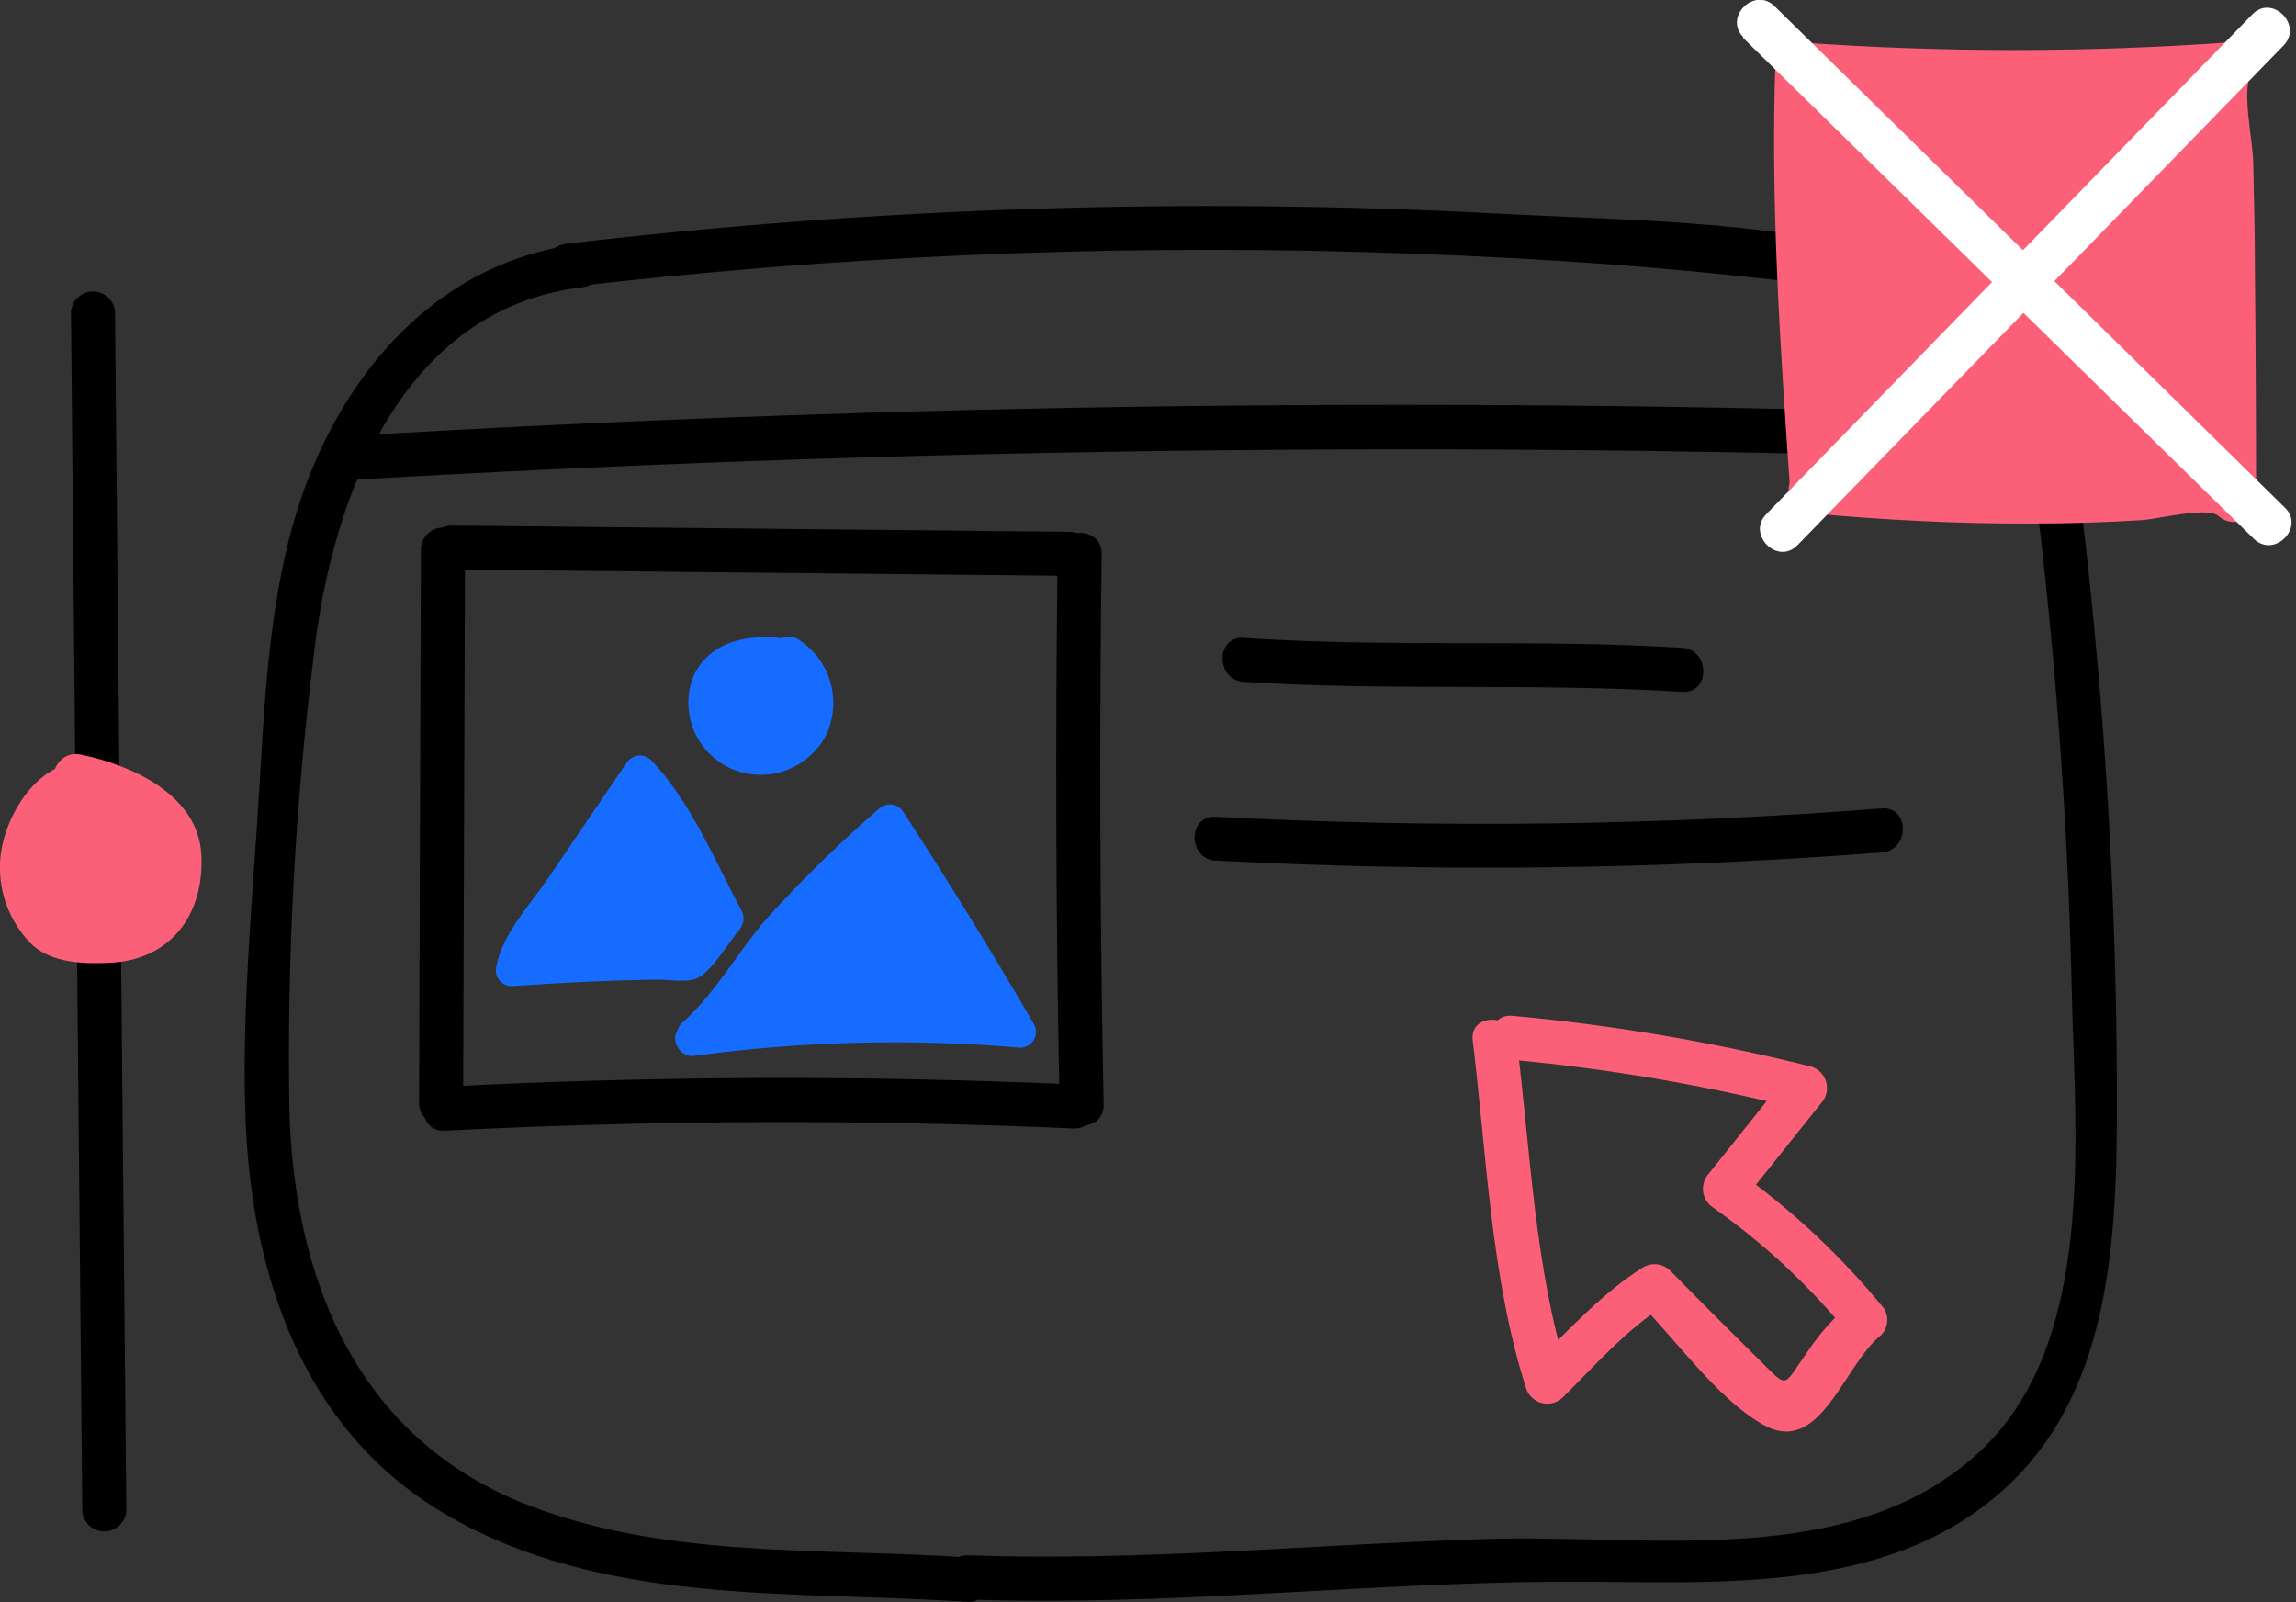 <svg xmlns="http://www.w3.org/2000/svg" width="86" height="60" viewBox="0 0 86 60" fill="none"><rect x="0" y="0" width="86" height="60" fill="#333333" stroke="none"/><g clip-path="url(#clip0_570_2009)"><path d="M2.659 11.677L3.083 56.591C3.099 56.798 3.193 56.991 3.346 57.133C3.499 57.274 3.699 57.352 3.907 57.352C4.115 57.352 4.315 57.274 4.468 57.133C4.621 56.991 4.715 56.798 4.732 56.591L4.308 11.677C4.291 11.47 4.197 11.276 4.044 11.135C3.892 10.994 3.691 10.916 3.483 10.916C3.275 10.916 3.075 10.994 2.922 11.135C2.769 11.276 2.675 11.47 2.659 11.677Z" fill="black"></path><path d="M3.214 29.363C3.13 29.325 3.037 29.309 2.945 29.319C2.853 29.328 2.765 29.361 2.69 29.415C2.265 29.629 1.888 29.93 1.586 30.298C1.284 30.667 1.063 31.095 0.936 31.554C0.81 32.013 0.782 32.494 0.853 32.965C0.924 33.436 1.094 33.887 1.35 34.288C1.528 34.587 1.783 34.831 2.088 34.995C2.435 35.144 2.81 35.219 3.188 35.215C4.151 35.272 5.234 35.283 5.93 34.613C6.346 34.148 6.604 33.564 6.668 32.943C6.815 32.339 6.755 31.703 6.495 31.137C6.329 30.873 6.116 30.641 5.867 30.452C4.99 29.733 3.943 29.252 2.826 29.054" fill="#FC6078"></path><path d="M3.434 28.567C1.486 28.238 0.037 30.661 -7.64709e-06 32.357C-0.019 32.919 0.079 33.48 0.288 34.002C0.497 34.525 0.813 34.998 1.214 35.393C1.973 36.068 3.135 36.099 4.098 36.057C6.38 35.958 7.657 34.267 7.542 32.011C7.427 29.756 4.925 28.651 3.031 28.259C1.984 28.044 1.555 29.63 2.596 29.829C3.638 30.028 4.857 30.415 5.511 31.226C6.166 32.038 5.956 33.932 4.784 34.304C3.737 34.639 2.219 34.482 1.801 33.32C1.684 32.992 1.634 32.643 1.654 32.296C1.674 31.948 1.763 31.607 1.916 31.294C2.041 31.043 2.669 30.085 2.994 30.143C4.041 30.321 4.48 28.73 3.434 28.573V28.567Z" fill="#FC6078"></path><path d="M76.129 17.555C76.957 24.019 77.448 30.521 77.6 37.036C77.715 42.516 78.574 50.341 74.072 54.439C69.257 58.826 61.725 57.449 55.753 57.632C49.237 57.831 42.741 58.48 36.214 58.245C36.07 58.247 35.929 58.287 35.805 58.36C35.681 58.433 35.578 58.537 35.506 58.663C35.434 58.788 35.396 58.929 35.395 59.073C35.395 59.218 35.432 59.359 35.503 59.485L35.56 59.574L36.293 58.328C30.677 57.941 24.778 58.412 19.455 56.235C13.321 53.686 11.007 47.86 10.84 41.548C10.744 35.816 11.055 30.084 11.771 24.396C12.457 18.549 15.09 11.567 21.789 10.761C22.836 10.641 22.878 9.128 21.789 9.113H21.219V10.761C31.119 9.601 41.089 9.159 51.053 9.437C55.915 9.578 60.794 9.856 65.63 10.39C67.88 10.636 70.906 10.829 72.957 12.017C75.208 13.331 75.805 16.969 76.449 19.298C76.532 19.475 76.675 19.616 76.853 19.697C77.031 19.778 77.231 19.794 77.419 19.741C77.608 19.689 77.771 19.571 77.881 19.409C77.99 19.248 78.039 19.053 78.019 18.858C76.972 15.147 76.161 11.311 72.204 9.96C67.195 8.249 61.338 8.28 56.109 7.998C44.468 7.388 32.796 7.767 21.219 9.128C20.172 9.249 20.13 10.761 21.219 10.777H21.789V9.128C16.163 9.788 12.473 14.362 10.986 19.596C10.07 22.841 9.908 26.265 9.709 29.614C9.468 33.577 9.071 37.57 9.186 41.543C9.343 47.494 11.227 53.461 16.597 56.654C22.506 60.176 29.682 59.543 36.288 59.993C36.432 59.99 36.573 59.951 36.697 59.877C36.821 59.804 36.925 59.7 36.996 59.575C37.068 59.45 37.106 59.308 37.107 59.164C37.107 59.02 37.07 58.878 37 58.752L36.942 58.663L36.235 59.899C43.6 60.166 50.922 59.286 58.281 59.234C64.013 59.197 70.696 59.893 75.234 55.612C79.254 51.828 79.301 45.761 79.291 40.642C79.263 32.925 78.758 25.216 77.778 17.56C77.647 16.514 75.999 16.514 76.129 17.56V17.555Z" fill="black"></path><path d="M12.734 17.995C33.845 16.759 54.977 16.505 76.129 17.23C77.176 17.267 77.176 15.618 76.129 15.582C54.994 14.828 33.863 15.083 12.734 16.346C11.688 16.409 11.688 18.058 12.734 17.995Z" fill="black"></path><path d="M46.578 25.537C52.047 25.882 57.538 25.568 63.013 25.909C64.06 25.977 64.06 24.338 63.013 24.26C57.538 23.92 52.047 24.26 46.578 23.888C45.531 23.82 45.531 25.458 46.578 25.537Z" fill="black"></path><path d="M45.531 32.226C53.847 32.667 62.184 32.565 70.487 31.922C71.534 31.844 71.534 30.195 70.487 30.274C62.184 30.92 53.848 31.025 45.531 30.588C44.484 30.53 44.484 32.158 45.531 32.236V32.226Z" fill="black"></path><path d="M67.341 2.397C72.754 2.811 78.191 2.811 83.604 2.397L83.509 2.565C83.645 7.956 83.707 13.347 83.693 18.738L83.311 18.419C78.154 18.905 72.962 18.896 67.807 18.392L67.901 18.455C67.518 13.169 67.327 7.874 67.331 2.57L67.341 2.397Z" fill="#FC6078"></path><path d="M67.341 3.219C72.755 3.609 78.19 3.609 83.604 3.219L82.892 1.978C82.692 2.476 82.629 3.018 82.709 3.549C82.709 5.234 82.782 6.919 82.808 8.605C82.857 11.969 82.878 15.338 82.871 18.712L84.263 18.157C82.756 16.916 79.976 17.864 78.129 17.921C74.679 18.014 71.227 17.897 67.791 17.571C66.907 17.487 66.745 18.691 67.373 19.11L67.467 19.172C67.592 19.245 67.735 19.283 67.879 19.283C68.024 19.283 68.166 19.245 68.292 19.173C68.418 19.101 68.522 18.998 68.595 18.872C68.668 18.747 68.707 18.605 68.707 18.46C68.341 13.143 67.964 7.731 68.147 2.397C68.184 1.35 66.535 1.35 66.499 2.397C66.316 7.731 66.692 13.143 67.059 18.46L68.299 17.749L68.205 17.686L67.791 19.22C70.539 19.471 73.293 19.617 76.056 19.607C77.452 19.607 78.832 19.565 80.196 19.481C80.793 19.45 82.677 18.958 83.096 19.324C83.213 19.434 83.36 19.507 83.517 19.536C83.675 19.564 83.838 19.547 83.986 19.486C84.135 19.425 84.262 19.322 84.354 19.19C84.446 19.059 84.498 18.904 84.504 18.743C84.504 15.875 84.49 13.01 84.462 10.149C84.462 8.804 84.425 7.453 84.399 6.108C84.399 5.375 83.965 3.423 84.3 2.821C84.371 2.696 84.407 2.554 84.407 2.409C84.406 2.265 84.368 2.124 84.296 1.999C84.225 1.873 84.122 1.769 83.997 1.696C83.873 1.623 83.732 1.583 83.588 1.581C78.174 1.971 72.739 1.971 67.326 1.581C66.279 1.492 66.284 3.146 67.341 3.219Z" fill="#FC6078"></path><path d="M65.279 1.408L84.42 20.177C85.179 20.921 86.346 19.759 85.587 19.015L66.467 0.23C65.714 -0.513 64.546 0.649 65.305 1.398L65.279 1.408Z" fill="white"></path><path d="M84.368 0.534L66.159 19.256C65.415 20.015 66.582 21.182 67.326 20.418L85.535 1.701C86.273 0.942 85.111 -0.225 84.368 0.534Z" fill="white"></path><path d="M55.162 38.962C55.685 43.244 55.842 47.86 57.156 51.969C57.196 52.106 57.271 52.231 57.373 52.331C57.476 52.432 57.602 52.504 57.741 52.54C57.879 52.577 58.025 52.578 58.164 52.542C58.302 52.506 58.429 52.435 58.532 52.335C59.742 51.142 60.919 49.776 62.369 48.876L61.369 48.75C62.772 50.168 64.295 52.346 66.007 53.335C68.179 54.602 69.037 51.142 70.445 50.011C70.576 49.883 70.66 49.715 70.683 49.534C70.707 49.353 70.669 49.169 70.576 49.012C68.966 47.033 67.095 45.282 65.012 43.809L65.18 45.107L68.205 41.323C68.303 41.219 68.373 41.091 68.407 40.953C68.442 40.814 68.442 40.669 68.405 40.53C68.368 40.392 68.297 40.266 68.198 40.163C68.099 40.059 67.975 39.983 67.839 39.941C64.164 39.023 60.425 38.388 56.654 38.041C55.607 37.942 55.607 39.611 56.654 39.69C60.278 40.025 63.87 40.641 67.399 41.532L67.038 40.156L64.013 43.94C63.928 44.031 63.864 44.14 63.827 44.258C63.789 44.377 63.777 44.502 63.793 44.626C63.809 44.749 63.852 44.867 63.919 44.972C63.986 45.077 64.075 45.166 64.18 45.233C66.037 46.539 67.71 48.09 69.152 49.844L69.283 48.844C68.679 49.355 68.15 49.949 67.713 50.608C66.734 51.974 67.033 52.047 65.844 50.875C64.738 49.786 63.643 48.689 62.557 47.583C62.428 47.455 62.26 47.374 62.08 47.35C61.899 47.327 61.716 47.362 61.558 47.452C59.987 48.436 58.71 49.865 57.37 51.168L58.747 51.535C57.48 47.546 57.329 43.102 56.81 38.973C56.68 37.926 55.031 37.926 55.162 38.973V38.962Z" fill="#FC6078"></path><path d="M15.765 20.517L15.697 41.37C15.713 41.577 15.807 41.771 15.96 41.912C16.113 42.053 16.313 42.131 16.521 42.131C16.729 42.131 16.93 42.053 17.082 41.912C17.235 41.771 17.329 41.577 17.346 41.37L17.419 20.517C17.402 20.31 17.308 20.117 17.156 19.976C17.003 19.835 16.802 19.756 16.595 19.756C16.387 19.756 16.186 19.835 16.034 19.976C15.881 20.117 15.787 20.31 15.77 20.517H15.765Z" fill="black"></path><path d="M39.617 20.737C39.526 27.615 39.55 34.492 39.69 41.37C39.69 42.417 41.359 42.417 41.339 41.37C41.199 34.492 41.175 27.615 41.265 20.737C41.265 19.691 39.632 19.691 39.617 20.737Z" fill="black"></path><path d="M16.864 21.329L40.093 21.564C40.3 21.548 40.494 21.454 40.635 21.301C40.776 21.148 40.854 20.948 40.854 20.74C40.854 20.532 40.776 20.332 40.635 20.179C40.494 20.026 40.3 19.932 40.093 19.916L16.864 19.68C16.657 19.697 16.463 19.791 16.322 19.943C16.181 20.096 16.103 20.297 16.103 20.504C16.103 20.712 16.181 20.913 16.322 21.066C16.463 21.218 16.657 21.312 16.864 21.329Z" fill="black"></path><path d="M16.655 42.344C24.506 41.942 32.357 41.914 40.208 42.26C41.255 42.307 41.255 40.653 40.208 40.611C32.357 40.262 24.506 40.29 16.655 40.695C15.608 40.747 15.608 42.396 16.655 42.344Z" fill="black"></path><path d="M29.515 24.768C29.001 24.635 28.463 24.624 27.945 24.736C27.676 24.789 27.423 24.903 27.205 25.069C26.987 25.235 26.811 25.449 26.689 25.694C26.567 25.989 26.532 26.312 26.589 26.626C26.644 26.936 26.775 27.228 26.971 27.476C27.166 27.723 27.42 27.919 27.709 28.044C27.998 28.17 28.314 28.222 28.628 28.196C28.943 28.17 29.245 28.066 29.51 27.895C29.775 27.723 29.992 27.488 30.144 27.212C30.296 26.936 30.377 26.626 30.38 26.311C30.384 25.995 30.308 25.684 30.162 25.405C30.015 25.125 29.802 24.887 29.541 24.71" fill="#166CFF"></path><path d="M29.735 23.972C28.327 23.695 26.594 23.872 25.95 25.38C25.704 26.047 25.73 26.785 26.024 27.433C26.318 28.08 26.856 28.586 27.521 28.84C28.151 29.075 28.846 29.073 29.475 28.833C30.105 28.593 30.625 28.132 30.939 27.536C31.229 26.93 31.291 26.239 31.116 25.59C30.94 24.94 30.537 24.376 29.981 23.998C29.138 23.36 28.311 24.788 29.148 25.422C29.348 25.58 29.486 25.802 29.54 26.052C29.593 26.3 29.557 26.56 29.439 26.786C29.322 27.012 29.129 27.189 28.894 27.288C28.66 27.387 28.398 27.401 28.154 27.327C27.631 27.144 27.196 26.458 27.521 25.935C27.845 25.411 28.751 25.453 29.311 25.563C30.358 25.767 30.787 24.181 29.745 23.993L29.735 23.972Z" fill="#166CFF"></path><path d="M27.248 34.409C26.777 34.932 26.317 35.518 25.872 36.089C23.621 36.089 21.376 36.173 19.136 36.34C19.18 35.957 19.333 35.594 19.575 35.293L23.946 28.855L24.05 28.965C24.791 29.854 25.419 30.832 25.919 31.875C26.359 32.727 26.802 33.571 27.248 34.409Z" fill="#166CFF"></path><path d="M26.83 33.995C26.359 34.555 25.977 35.246 25.26 35.503C24.773 35.675 23.93 35.503 23.422 35.534C21.994 35.571 20.57 35.649 19.141 35.754L19.712 36.497C19.947 35.257 21.208 33.964 21.91 32.928L24.459 29.175L23.548 29.295C24.966 30.787 25.809 32.907 26.762 34.707C27.118 35.377 28.133 34.78 27.777 34.11C26.767 32.21 25.888 30.044 24.386 28.463C24.321 28.4 24.243 28.353 24.158 28.325C24.073 28.297 23.982 28.288 23.893 28.299C23.804 28.311 23.719 28.343 23.644 28.392C23.569 28.441 23.505 28.506 23.459 28.583L20.544 32.87C19.858 33.88 18.827 34.964 18.591 36.183C18.568 36.27 18.566 36.362 18.583 36.45C18.601 36.539 18.638 36.623 18.692 36.695C18.747 36.767 18.817 36.825 18.897 36.866C18.978 36.907 19.066 36.93 19.157 36.931C20.989 36.801 22.82 36.712 24.663 36.685C25.108 36.685 25.783 36.827 26.186 36.596C26.709 36.293 27.285 35.304 27.688 34.827C28.154 34.252 27.322 33.414 26.83 33.995Z" fill="#166CFF"></path><path d="M26.013 38.758C26.076 38.8 25.914 38.805 25.94 38.758C25.966 38.711 26.06 38.68 26.102 38.617C28.188 35.719 30.601 33.073 33.294 30.729C34.997 33.329 36.628 35.974 38.188 38.664C34.08 38.277 29.94 38.381 25.856 38.973" fill="#166CFF"></path><path d="M25.595 38.345V38.371H26.427L26.374 38.324V39.156C27.61 38.109 28.526 36.398 29.63 35.168C30.912 33.738 32.275 32.384 33.713 31.111L32.786 30.991C34.482 33.608 36.113 36.265 37.68 38.962L38.203 38.078C34.041 37.727 29.853 37.837 25.715 38.407C24.966 38.507 25.286 39.643 26.029 39.538C30.064 38.99 34.146 38.888 38.203 39.234C38.308 39.236 38.411 39.21 38.502 39.159C38.593 39.108 38.669 39.034 38.722 38.944C38.775 38.855 38.804 38.752 38.805 38.648C38.805 38.543 38.779 38.441 38.727 38.35C37.164 35.667 35.534 33.02 33.838 30.41C33.791 30.333 33.728 30.268 33.653 30.22C33.577 30.171 33.492 30.14 33.403 30.129C33.314 30.118 33.223 30.127 33.138 30.156C33.053 30.184 32.976 30.232 32.912 30.295C31.457 31.557 30.078 32.905 28.782 34.33C27.683 35.56 26.767 37.261 25.526 38.324C25.418 38.435 25.358 38.584 25.358 38.74C25.358 38.895 25.418 39.045 25.526 39.156L25.579 39.203C25.633 39.258 25.698 39.302 25.77 39.331C25.841 39.361 25.918 39.376 25.995 39.376C26.072 39.376 26.149 39.361 26.22 39.331C26.292 39.302 26.357 39.258 26.411 39.203C26.882 38.617 26.055 37.779 25.579 38.371L25.595 38.345Z" fill="#166CFF"></path></g><defs><clipPath id="clip0_570_2009"><rect width="85.833" height="59.977" fill="white"></rect></clipPath></defs></svg>